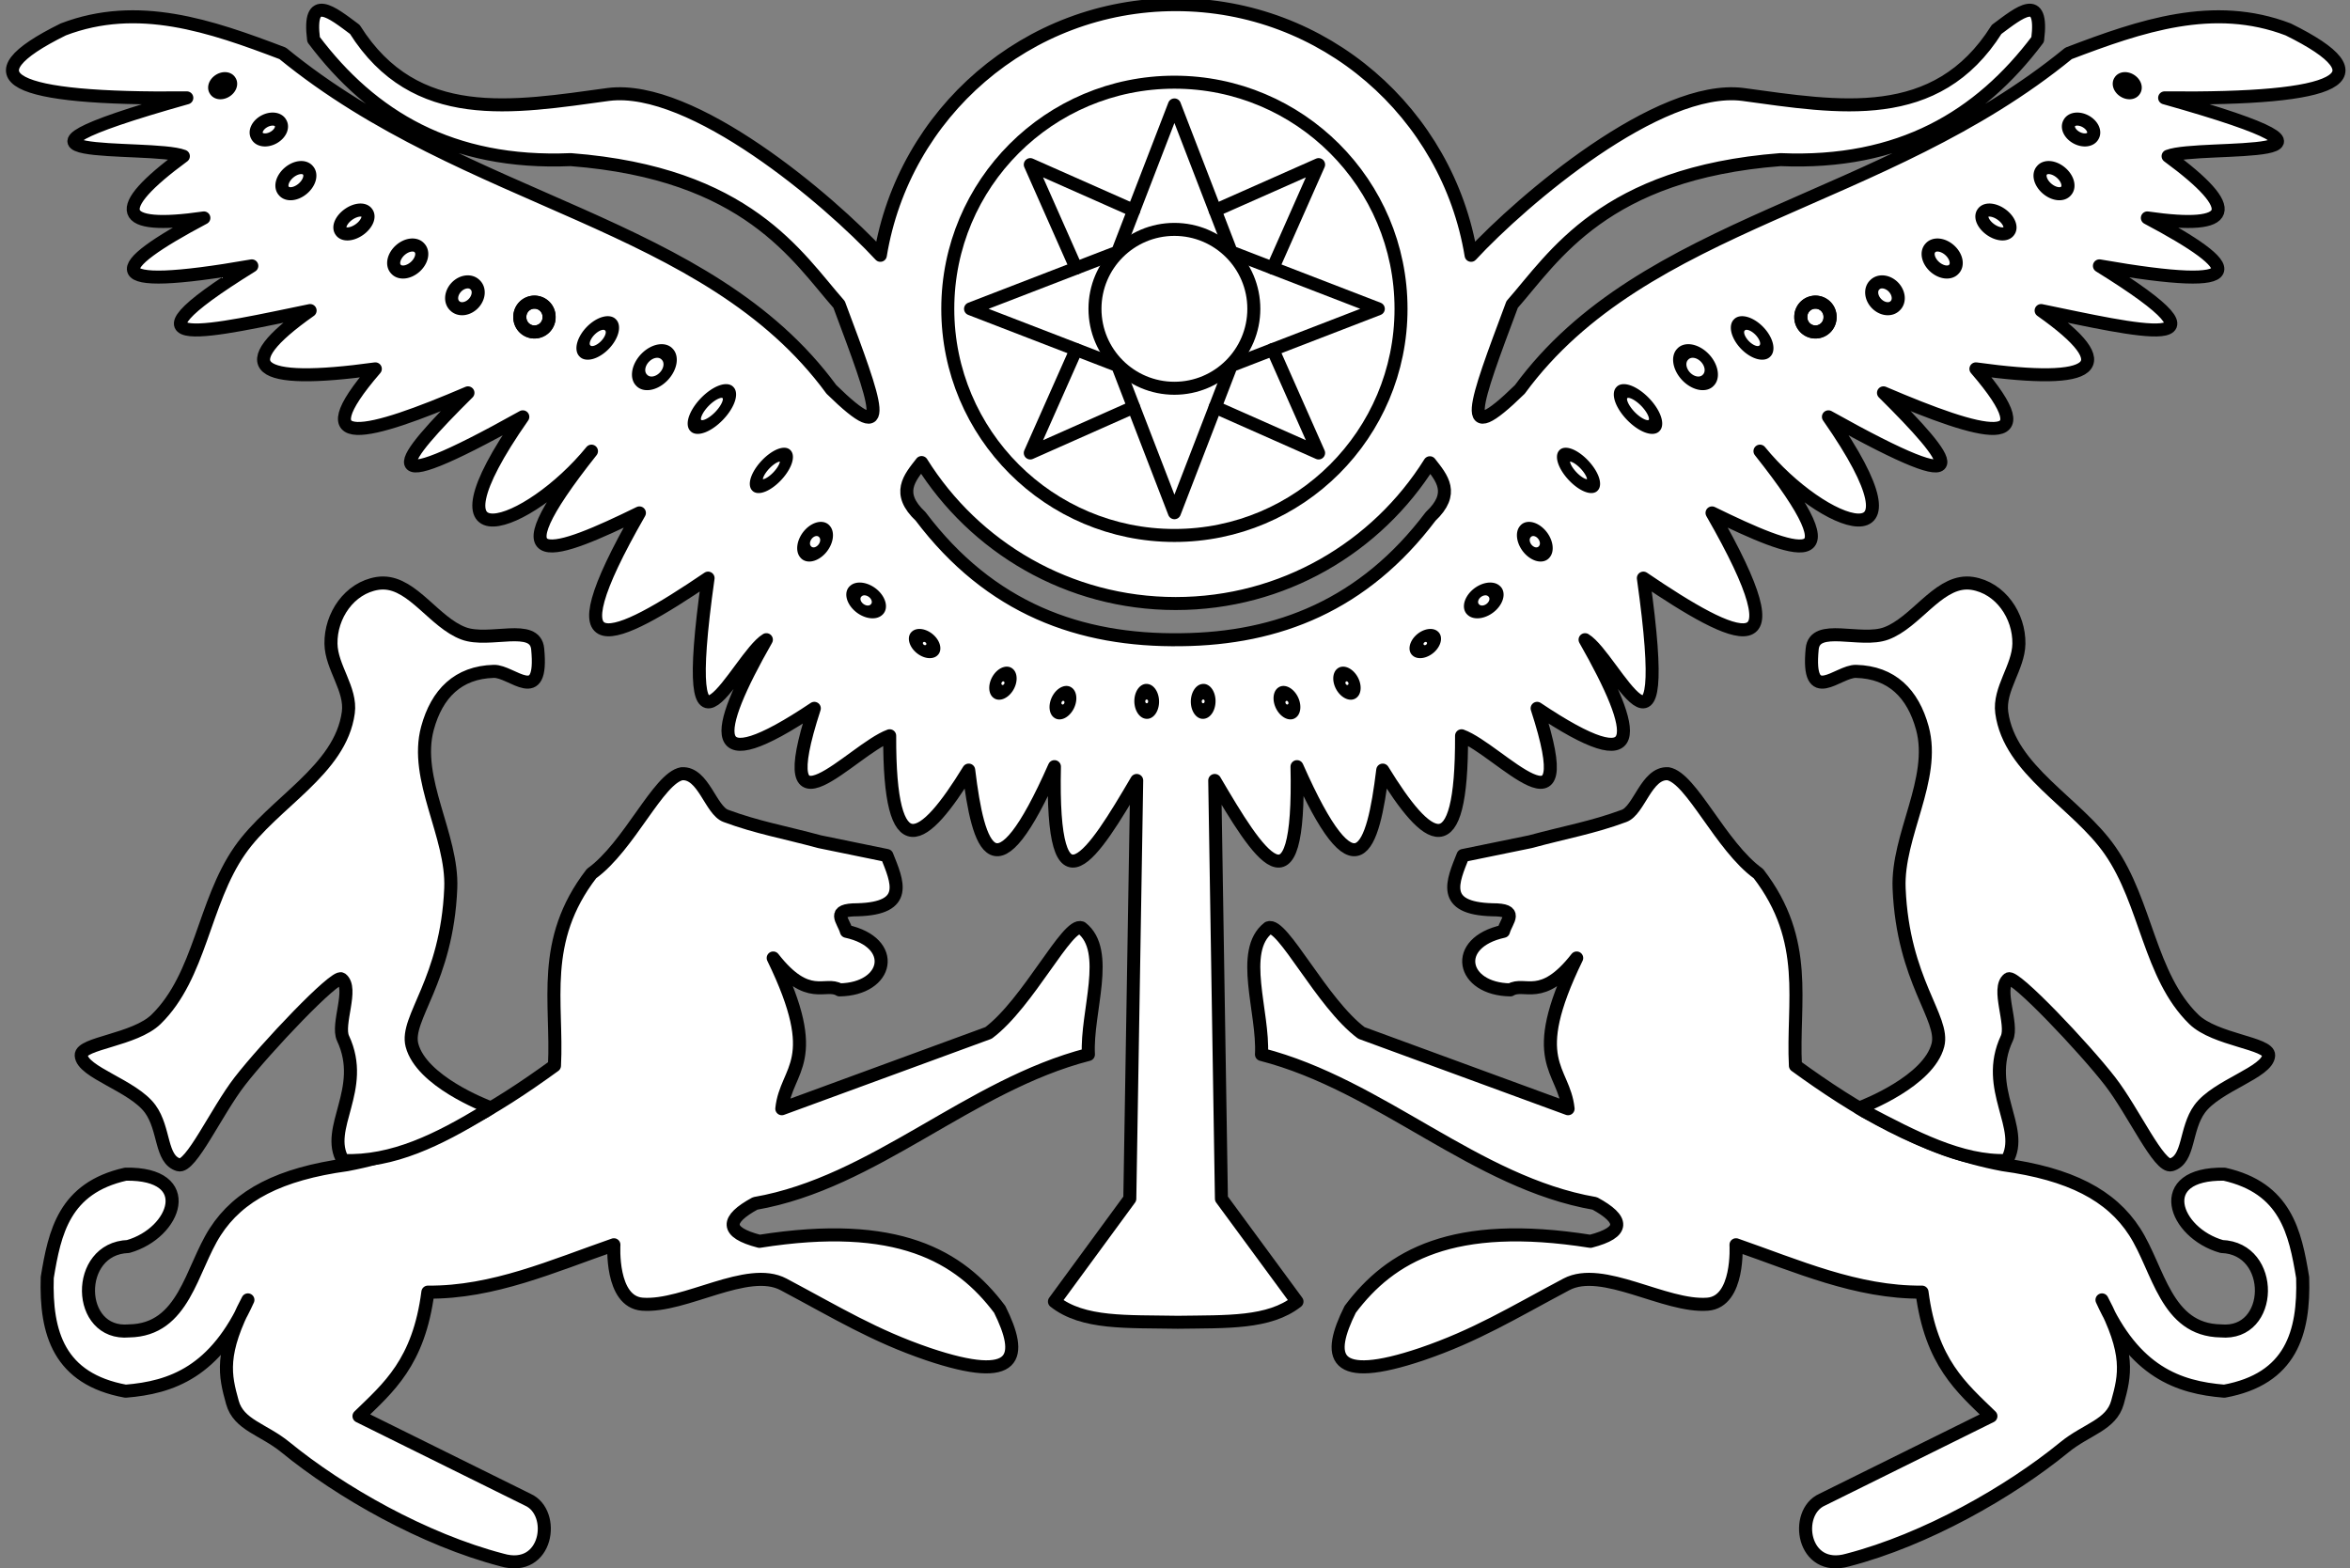 <?xml version="1.0" encoding="UTF-8" standalone="no"?>
<!-- Created with Inkscape (http://www.inkscape.org/) -->

<svg
   xmlns:dc="http://purl.org/dc/elements/1.1/"
   xmlns:cc="http://creativecommons.org/ns#"
   xmlns:rdf="http://www.w3.org/1999/02/22-rdf-syntax-ns#"
   xmlns:svg="http://www.w3.org/2000/svg"
   xmlns="http://www.w3.org/2000/svg"
   xmlns:sodipodi="http://sodipodi.sourceforge.net/DTD/sodipodi-0.dtd"
   xmlns:inkscape="http://www.inkscape.org/namespaces/inkscape"
   id="svg2"
   version="1.1"
   inkscape:version="0.47pre4 r22446"
   width="359.896"
   height="240.183"
   sodipodi:docname="Snubcube Royal seal of Shaushtatar right.svg">
  <rect width="100%" height="100%" fill="#808080" stroke="none"/>
  <defs
     id="defs6">
    <inkscape:perspective
       sodipodi:type="inkscape:persp3d"
       inkscape:vp_x="0 : 0.5 : 1"
       inkscape:vp_y="0 : 1000 : 0"
       inkscape:vp_z="1 : 0.5 : 1"
       inkscape:persp3d-origin="0.5 : 0.33333333 : 1"
       id="perspective10" />
    <inkscape:perspective
       id="perspective3065"
       inkscape:persp3d-origin="540 : 360 : 1"
       inkscape:vp_z="1080 : 540 : 1"
       inkscape:vp_y="0 : 1000 : 0"
       inkscape:vp_x="0 : 540 : 1"
       sodipodi:type="inkscape:persp3d" />
  </defs>
  <sodipodi:namedview
     pagecolor="#ffffff"
     bordercolor="#666666"
     borderopacity="1"
     objecttolerance="10"
     gridtolerance="10"
     guidetolerance="10"
     inkscape:pageopacity="0"
     inkscape:pageshadow="2"
     inkscape:window-width="1280"
     inkscape:window-height="970"
     id="namedview4"
     showgrid="false"
     inkscape:zoom="1.8955823"
     inkscape:cx="216.2859"
     inkscape:cy="96.053387"
     inkscape:window-x="0"
     inkscape:window-y="0"
     inkscape:window-maximized="1"
     inkscape:current-layer="svg2" />
  <g
     id="g3051"
     transform="matrix(0.072,0,0,0.072,205.066,-64.311)"
     style="stroke:#000000;stroke-width:27.654;stroke-miterlimit:4;stroke-dasharray:none;stroke-linecap:round;stroke-linejoin:round">
    <path
       style="fill:#ffffff;stroke:#000000;stroke-width:2;stroke-linecap:round;stroke-linejoin:round;stroke-miterlimit:4;stroke-opacity:1;stroke-dasharray:none;stroke-dashoffset:0"
       d="m 184.844,7.281 c -22.883,0 -41.848,16.695 -45.438,38.562 -7.931,-8.565 -28.907,-26.372 -41.812,-24.75 -14.761,2.014 -29.74,4.737 -39.031,-10 -3.519,-2.616 -7.265,-5.728 -6.344,1.562 8.92,11.846 21.166,19.258 39.562,18.469 27.192,2.095 34.854,14.984 41.281,22.281 5.8,15.498 8.472,22.511 -1.188,13.062 -19.145,-26.095 -55.902,-28.378 -84.406,-51.688 -11.134,-4.236 -22.271,-8.07 -33.75,-3.688 -15.115,7.449 -8.086,10.819 19,10.531 -36.066,10.167 -5.598,7.028 -0.531,8.969 -11.254,8.265 -10.208,11.434 3.156,9.5 -14.565,7.725 -16.634,11.573 7.375,7.375 -22.701,14.07 -5.451,9.832 8.969,6.875 -12.299,8.677 -8.618,11.546 10.031,8.969 -11.189,12.974 -1.053,10.234 14.25,3.688 -10.53,10.438 -15.794,17.235 8.438,3.688 -16.367,23.41 0.875,17.169 10.562,5.281 -15.653,19.733 -5.333,15.706 7.375,9.5 -14.14,24.659 -3.78,19.76 10.562,10.031 -4.837,34.471 4.52,12.141 8.969,9.469 -8.298,14.576 -9.534,21.894 7.375,10.562 -7.003,21.52 5.839,6.302 11.594,4.219 -0.081,20.529 5.253,16.532 12.156,5.281 1.502,12.323 4.046,20.135 13.188,-0.531 -0.54,24.053 5.972,13.507 12.656,2.125 l -1.062,64.344 -11.594,15.812 c 4.431,3.485 11.119,3.041 18.969,3.188 7.557,-0.111 14.042,0.197 18.344,-3.188 l -11.625,-15.812 -1.031,-64.344 c 6.684,11.382 13.197,21.928 12.656,-2.125 9.141,20.666 11.686,12.854 13.188,0.531 6.904,11.251 12.206,15.248 12.125,-5.281 5.755,2.083 18.628,17.301 11.625,-4.219 16.909,11.332 15.673,4.013 7.375,-10.562 4.449,2.673 13.806,25.003 8.969,-9.469 14.342,9.728 24.703,14.627 10.562,-10.031 12.708,6.206 23.028,10.233 7.375,-9.5 9.687,11.888 26.898,18.129 10.531,-5.281 24.232,13.548 18.999,6.75 8.469,-3.688 15.303,6.547 25.408,9.287 14.219,-3.688 18.65,2.577 22.33,-0.292 10.031,-8.969 14.419,2.957 31.669,7.195 8.969,-6.875 24.009,4.198 21.94,0.35 7.375,-7.375 13.364,1.934 14.442,-1.235 3.188,-9.5 5.067,-1.941 35.535,1.199 -0.531,-8.969 27.086,0.288 34.115,-3.083 19,-10.531 -11.479,-4.382 -22.647,-0.549 -33.781,3.688 -28.505,23.309 -65.261,25.592 -84.406,51.688 -9.66,9.449 -6.987,2.435 -1.188,-13.062 6.427,-7.297 14.089,-20.186 41.281,-22.281 18.397,0.789 30.642,-6.623 39.562,-18.469 0.921,-7.29 -2.793,-4.178 -6.312,-1.562 -9.292,14.737 -24.301,12.014 -39.062,10 -12.906,-1.622 -33.85,16.185 -41.781,24.75 -3.589,-21.868 -22.554,-38.562 -45.438,-38.562 z M 145.75,77.719 c 8.139,13.028 22.601,21.688 39.094,21.688 16.485,0 30.953,-8.639 39.094,-21.656 1.854,2.369 3.9,4.696 0.125,8.25 -10.294,13.643 -23.478,18.809 -38.375,18.969 -15.604,0.23 -29.405,-4.803 -40.094,-18.969 -3.794,-3.571 -1.705,-5.9 0.156,-8.281 z"
       transform="matrix(13.827,0,0,13.827,-2903.165,802.382)"
       id="path3859" />
    <circle
       id="circle3053"
       r="515"
       cy="0"
       cx="0"
       style="fill:#ffffff;stroke:#000000;stroke-width:29.537;stroke-miterlimit:4;stroke-dasharray:none;stroke-linecap:round;stroke-linejoin:round"
       sodipodi:cx="0"
       sodipodi:cy="0"
       sodipodi:rx="515"
       sodipodi:ry="515"
       d="M 515,0 C 515,284.427 284.427,515 0,515 -284.427,515 -515,284.427 -515,0 c 0,-284.427 230.573,-515 515,-515 284.427,0 515,230.573 515,515 z"
       transform="matrix(0.936,0,0,0.936,-350.13,1550.057)" />
    <path
       sodipodi:type="star"
       style="fill:none;stroke:#000000;stroke-width:2.136;stroke-linecap:round;stroke-linejoin:round;stroke-miterlimit:4;stroke-opacity:1;stroke-dasharray:none;stroke-dashoffset:0"
       id="path3846"
       sodipodi:sides="4"
       sodipodi:cx="210.48941"
       sodipodi:cy="-58.293434"
       sodipodi:r1="33.498943"
       sodipodi:r2="13.192235"
       sodipodi:arg1="-1.5707964"
       sodipodi:arg2="-0.78539824"
       inkscape:flatsided="false"
       inkscape:rounded="0"
       inkscape:randomized="0"
       d="m 210.489,-91.792 9.328,24.171 24.171,9.328 -24.171,9.328 -9.328,24.171 -9.328,-24.171 -24.171,-9.328 24.171,-9.328 9.328,-24.171 z"
       transform="matrix(12.946,0,0,12.946,-3075.085,2304.712)" />
    <circle
       id="circle3057"
       r="180.5"
       cy="0"
       cx="0"
       style="fill:none;stroke:#000000;stroke-width:29.537;stroke-miterlimit:4;stroke-dasharray:none;stroke-linecap:round;stroke-linejoin:round"
       sodipodi:cx="0"
       sodipodi:cy="0"
       sodipodi:rx="180.5"
       sodipodi:ry="180.5"
       d="M 180.5,0 C 180.5,99.687 99.687,180.5 0,180.5 -99.687,180.5 -180.5,99.687 -180.5,0 c 0,-99.687 80.813,-180.5 180.5,-180.5 99.687,0 180.5,80.813 180.5,180.5 z"
       transform="matrix(0.936,0,0,0.936,-350.13,1550.057)" />
    <path
       style="fill:none;stroke:#000000;stroke-width:27.654;stroke-linecap:round;stroke-linejoin:round;stroke-miterlimit:4;stroke-opacity:1;stroke-dasharray:none;stroke-dashoffset:0"
       d="m -559.197,1636.968 -97.498,219.674 219.674,-97.498 m 173.555,0 220.079,97.498 -97.498,-220.079 m 0,-173.15 97.498,-220.079 -220.079,97.498 m -173.15,0 -220.079,-97.498 97.498,220.079"
       id="path3848"
       sodipodi:nodetypes="cccccccccccc" />
  </g>
  <path
     sodipodi:nodetypes="ccccccsscccccssccccccscccccccccccccc"
     id="path3899"
     d="m 165.632,142.09 c 4.534,3.535 0.703,12.925 1.055,19.387 -18.308,4.713 -32.774,19.646 -51.04,22.816 -4.488,2.439 -4.697,4.419 0.659,5.803 21.154,-3.349 30.655,2.246 36.796,10.419 3.583,7.204 2.944,11.536 -10.947,6.858 -8.309,-2.836 -13.848,-6.266 -22.157,-10.683 -5.53,-2.94 -15.112,3.535 -21.629,3.033 -4.902,-0.377 -4.352,-9.1 -4.352,-9.1 -9.332,3.239 -18.49,7.343 -28.487,7.254 -1.395,10.81 -6.091,14.651 -10.551,18.992 l 25.85,12.793 c 4.409,1.97 3.04,11.267 -3.957,9.232 -11.957,-3.112 -24.772,-10.415 -33.143,-17.258 -3.403,-2.782 -7.172,-3.395 -8.137,-6.877 -1.153,-4.157 -1.961,-7.465 2.374,-15.694 -4.971,11.018 -11.668,13.406 -18.728,13.98 -10.21,-1.87 -12.265,-8.905 -12.002,-17.409 1.146,-6.941 2.589,-13.708 12.002,-15.826 11.017,-0.177 7.73,8.991 0.396,11.078 -8.262,0.288 -8.003,13.671 0.132,12.925 8.45,-0.127 9.5,-9.436 13.189,-15.167 3.621,-5.626 9.885,-8.875 20.178,-10.287 12.494,-2.342 22.712,-8.577 31.784,-15.167 0.501,-9.683 -2.288,-19.079 5.671,-29.41 5.787,-4.163 10.245,-14.668 13.848,-15.299 3.31,-0.18 4.397,5.612 6.726,6.462 4.822,1.787 8.877,2.469 14.376,3.957 l 10.287,2.11 c 1.585,3.98 3.508,8.092 -4.484,8.309 -4.167,-0.007 -2.204,1.555 -1.715,3.297 7.99,1.746 6.45,8.865 -1.055,8.968 -2.183,-1.315 -4.802,1.979 -10.155,-4.88 7.805,16.034 1.973,16.822 1.319,23.08 l 31.653,-11.606 c 6.099,-4.553 12.119,-17.04 14.244,-16.09 z"
     style="fill:#ffffff;stroke:#000000;stroke-width:2;stroke-linecap:round;stroke-linejoin:round;stroke-miterlimit:4;stroke-opacity:1;stroke-dasharray:none" />
  <path
     style="fill:#ffffff;stroke:#000000;stroke-width:2;stroke-linecap:round;stroke-linejoin:round;stroke-miterlimit:4;stroke-opacity:1;stroke-dasharray:none"
     d="m 58.75,89.281 c -0.302,-0.005 -0.624,0.012 -0.938,0.062 -4.304,0.688 -7.201,4.95 -7.125,9.25 0.064,3.625 3.142,6.939 2.656,10.531 -1.199,8.873 -11.515,13.773 -16.625,21.125 -5.578,8.025 -5.999,19.188 -12.812,25.844 -3.271,3.195 -11.565,3.638 -11.469,5.531 0.133,2.601 7.937,4.595 10.562,8.188 2.265,3.099 1.55,7.738 4.344,8.562 1.869,0.552 5.777,-8.13 9.375,-12.781 3.957,-5.115 14.639,-16.379 15.562,-15.688 1.894,1.417 -0.756,6.953 0.25,9.094 3.671,7.813 -2.92,13.754 0,18.719 7.64,0.324 14.68,-3.247 21.625,-7.438 0.008,-0.004 0.024,0.004 0.031,0 0.333,-0.192 0.639,-0.429 0.969,-0.625 -0.984,-0.373 -10.629,-4.114 -12.062,-9.594 -1.083,-4.14 5.35,-9.826 5.938,-24.031 0.334,-8.086 -5.694,-16.724 -3.562,-24.531 1.443,-5.283 4.681,-8.541 10.156,-8.688 2.792,-0.075 7.586,5.499 6.719,-3.438 C 81.951,95.333 74.942,98.472 71,97 66.537,95.333 63.277,89.36 58.75,89.281 z"
     id="path3901"
     sodipodi:nodetypes="csssssssssssccscssssssc" />
  <path
     sodipodi:type="arc"
     style="fill:none;stroke:#000000;stroke-width:2;stroke-linecap:round;stroke-linejoin:round;stroke-miterlimit:4;stroke-opacity:1;stroke-dasharray:none;stroke-dashoffset:0"
     id="path3911"
     sodipodi:cx="38.98151"
     sodipodi:cy="19.40078"
     sodipodi:rx="1.3056008"
     sodipodi:ry="0.93257195"
     d="m 40.287,19.401 a 1.306,0.933 0 1 1 -2.611,0 1.306,0.933 0 1 1 2.611,0 z"
     transform="matrix(0.842,-0.54,0.54,0.842,-9.2,17.838)" />
  <path
     sodipodi:type="arc"
     style="fill:none;stroke:#000000;stroke-width:2;stroke-linecap:round;stroke-linejoin:round;stroke-miterlimit:4;stroke-opacity:1;stroke-dasharray:none;stroke-dashoffset:0"
     id="path3913"
     sodipodi:cx="46.069054"
     sodipodi:cy="26.115297"
     sodipodi:rx="2.0516584"
     sodipodi:ry="1.398858"
     d="m 48.121,26.115 a 2.052,1.399 0 1 1 -4.103,0 2.052,1.399 0 1 1 4.103,0 z"
     transform="matrix(0.881,-0.473,0.473,0.881,-11.769,18.616)" />
  <path
     sodipodi:type="arc"
     style="fill:none;stroke:#000000;stroke-width:2;stroke-linecap:round;stroke-linejoin:round;stroke-miterlimit:4;stroke-opacity:1;stroke-dasharray:none;stroke-dashoffset:0"
     id="path3915"
     sodipodi:cx="50.172371"
     sodipodi:cy="33.948902"
     sodipodi:rx="2.4246871"
     sodipodi:ry="1.5853723"
     d="m 52.597,33.949 a 2.425,1.585 0 1 1 -4.849,0 2.425,1.585 0 1 1 4.849,0 z"
     transform="matrix(0.765,-0.645,0.645,0.765,-14.965,34.053)" />
  <path
     d="m 52.597,33.949 a 2.425,1.399 0 1 1 -4.849,0 2.425,1.399 0 1 1 4.849,0 z"
     sodipodi:ry="1.398858"
     sodipodi:rx="2.4246871"
     sodipodi:cy="33.948902"
     sodipodi:cx="50.172371"
     id="path3917"
     style="fill:none;stroke:#000000;stroke-width:2;stroke-linecap:round;stroke-linejoin:round;stroke-miterlimit:4;stroke-opacity:1;stroke-dasharray:none;stroke-dashoffset:0"
     sodipodi:type="arc"
     transform="matrix(0.817,-0.576,0.576,0.817,-6.339,35.158)" />
  <path
     transform="matrix(0.747,-0.665,0.665,0.747,2.386,47.594)"
     sodipodi:type="arc"
     style="fill:none;stroke:#000000;stroke-width:2;stroke-linecap:round;stroke-linejoin:round;stroke-miterlimit:4;stroke-opacity:1;stroke-dasharray:none;stroke-dashoffset:0"
     id="path3919"
     sodipodi:cx="50.172371"
     sodipodi:cy="33.948902"
     sodipodi:rx="2.4246871"
     sodipodi:ry="1.6786295"
     d="m 52.597,33.949 a 2.425,1.679 0 1 1 -4.849,0 2.425,1.679 0 1 1 4.849,0 z" />
  <path
     d="m 52.597,33.949 a 2.425,1.92 0 1 1 -4.849,0 2.425,1.92 0 1 1 4.849,0 z"
     sodipodi:ry="1.919544"
     sodipodi:rx="2.4246871"
     sodipodi:cy="33.948902"
     sodipodi:cx="50.172371"
     id="path3921"
     style="fill:none;stroke:#000000;stroke-width:2.167;stroke-linecap:round;stroke-linejoin:round;stroke-miterlimit:4;stroke-opacity:1;stroke-dasharray:none;stroke-dashoffset:0"
     sodipodi:type="arc"
     transform="matrix(0.638,-0.667,0.667,0.638,16.548,57.028)" />
  <path
     transform="matrix(0.923,0,0,0.923,35.542,17.22)"
     sodipodi:type="arc"
     style="fill:none;stroke:#000000;stroke-width:2.167;stroke-linecap:round;stroke-linejoin:round;stroke-miterlimit:4;stroke-opacity:1;stroke-dasharray:none;stroke-dashoffset:0"
     id="path3923"
     sodipodi:cx="50.172371"
     sodipodi:cy="33.948902"
     sodipodi:rx="2.4246871"
     sodipodi:ry="2.4246871"
     d="m 52.597,33.949 a 2.425,2.425 0 1 1 -4.849,0 2.425,2.425 0 1 1 4.849,0 z" />
  <path
     d="m 52.597,33.949 a 2.425,2.425 0 1 1 -4.849,0 2.425,2.425 0 1 1 4.849,0 z"
     sodipodi:ry="2.4246871"
     sodipodi:rx="2.4246871"
     sodipodi:cy="33.948902"
     sodipodi:cx="50.172371"
     id="path3925"
     style="fill:none;stroke:#000000;stroke-width:2.167;stroke-linecap:round;stroke-linejoin:round;stroke-miterlimit:4;stroke-opacity:1;stroke-dasharray:none;stroke-dashoffset:0"
     sodipodi:type="arc"
     transform="matrix(0.923,0,0,0.923,35.542,17.22)" />
  <path
     transform="matrix(0.813,-0.815,0.555,0.596,31.911,72.409)"
     sodipodi:type="arc"
     style="fill:none;stroke:#000000;stroke-width:2.066;stroke-linecap:round;stroke-linejoin:round;stroke-miterlimit:4;stroke-opacity:1;stroke-dasharray:none;stroke-dashoffset:0"
     id="path3927"
     sodipodi:cx="50.172371"
     sodipodi:cy="33.948902"
     sodipodi:rx="2.4246871"
     sodipodi:ry="1.8571604"
     d="m 52.597,33.949 a 2.425,1.857 0 1 1 -4.849,0 2.425,1.857 0 1 1 4.849,0 z" />
  <path
     d="m 52.597,33.949 a 2.425,2.425 0 1 1 -4.849,0 2.425,2.425 0 1 1 4.849,0 z"
     sodipodi:ry="2.4246871"
     sodipodi:rx="2.4246871"
     sodipodi:cy="33.948902"
     sodipodi:cx="50.172371"
     id="path3929"
     style="fill:none;stroke:#000000;stroke-width:2.066;stroke-linecap:round;stroke-linejoin:round;stroke-miterlimit:4;stroke-opacity:1;stroke-dasharray:none;stroke-dashoffset:0"
     sodipodi:type="arc"
     transform="matrix(0.813,-0.815,0.555,0.596,40.584,76.885)" />
  <path
     transform="matrix(1.02,-1.033,0.695,0.755,34.253,88.833)"
     sodipodi:type="arc"
     style="fill:none;stroke:#000000;stroke-width:1.64;stroke-linecap:round;stroke-linejoin:round;stroke-miterlimit:4;stroke-opacity:1;stroke-dasharray:none;stroke-dashoffset:0"
     id="path3931"
     sodipodi:cx="50.172371"
     sodipodi:cy="33.948902"
     sodipodi:rx="2.4246871"
     sodipodi:ry="1.461018"
     d="m 52.597,33.949 a 2.425,1.461 0 1 1 -4.849,0 2.425,1.461 0 1 1 4.849,0 z" />
  <path
     d="m 52.597,33.949 a 2.425,1.392 0 1 1 -4.849,0 2.425,1.392 0 1 1 4.849,0 z"
     sodipodi:ry="1.391714"
     sodipodi:rx="2.4246871"
     sodipodi:cy="33.948902"
     sodipodi:cx="50.172371"
     id="path3933"
     style="fill:none;stroke:#000000;stroke-width:1.885;stroke-linecap:round;stroke-linejoin:round;stroke-miterlimit:4;stroke-opacity:1;stroke-dasharray:none;stroke-dashoffset:0"
     sodipodi:type="arc"
     transform="matrix(0.877,-0.909,0.598,0.664,53.83,95.102)" />
  <path
     transform="matrix(0.596,-0.639,0.4,0.474,81.346,98.925)"
     sodipodi:type="arc"
     style="fill:none;stroke:#000000;stroke-width:2.726;stroke-linecap:round;stroke-linejoin:round;stroke-miterlimit:4;stroke-opacity:1;stroke-dasharray:none;stroke-dashoffset:0"
     id="path3935"
     sodipodi:cx="50.172371"
     sodipodi:cy="33.948902"
     sodipodi:rx="2.4246871"
     sodipodi:ry="2.4246871"
     d="m 52.597,33.949 a 2.425,2.425 0 1 1 -4.849,0 2.425,2.425 0 1 1 4.849,0 z" />
  <path
     d="m 52.597,33.949 a 2.425,2.425 0 1 1 -4.849,0 2.425,2.425 0 1 1 4.849,0 z"
     sodipodi:ry="2.4246871"
     sodipodi:rx="2.4246871"
     sodipodi:cy="33.948902"
     sodipodi:cx="50.172371"
     id="path3937"
     style="fill:none;stroke:#000000;stroke-width:2.726;stroke-linecap:round;stroke-linejoin:round;stroke-miterlimit:4;stroke-opacity:1;stroke-dasharray:none;stroke-dashoffset:0"
     sodipodi:type="arc"
     transform="matrix(0.639,0.596,-0.474,0.4,116.678,48.468)" />
  <path
     transform="matrix(0.439,0.421,-0.325,0.282,130.611,67.856)"
     sodipodi:type="arc"
     style="fill:none;stroke:#000000;stroke-width:3.919;stroke-linecap:round;stroke-linejoin:round;stroke-miterlimit:4;stroke-opacity:1;stroke-dasharray:none;stroke-dashoffset:0"
     id="path3939"
     sodipodi:cx="50.172371"
     sodipodi:cy="33.948902"
     sodipodi:rx="2.4246871"
     sodipodi:ry="2.4246871"
     d="m 52.597,33.949 a 2.425,2.425 0 1 1 -4.849,0 2.425,2.425 0 1 1 4.849,0 z" />
  <path
     d="m 52.597,33.949 a 2.425,2.425 0 1 1 -4.849,0 2.425,2.425 0 1 1 4.849,0 z"
     sodipodi:ry="2.4246871"
     sodipodi:rx="2.4246871"
     sodipodi:cy="33.948902"
     sodipodi:cx="50.172371"
     id="path3941"
     style="fill:none;stroke:#000000;stroke-width:3.919;stroke-linecap:round;stroke-linejoin:round;stroke-miterlimit:4;stroke-opacity:1;stroke-dasharray:none;stroke-dashoffset:0"
     sodipodi:type="arc"
     transform="matrix(-0.334,0.508,-0.337,-0.268,181.796,88.232)" />
  <path
     transform="matrix(-0.304,0.526,-0.351,-0.248,189.955,89.635)"
     sodipodi:type="arc"
     style="fill:none;stroke:#000000;stroke-width:3.919;stroke-linecap:round;stroke-linejoin:round;stroke-miterlimit:4;stroke-opacity:1;stroke-dasharray:none;stroke-dashoffset:0"
     id="path3943"
     sodipodi:cx="50.172371"
     sodipodi:cy="33.948902"
     sodipodi:rx="2.4246871"
     sodipodi:ry="2.4246871"
     d="m 52.597,33.949 a 2.425,2.425 0 1 1 -4.849,0 2.425,2.425 0 1 1 4.849,0 z" />
  <path
     d="m 52.597,33.949 a 2.425,2.425 0 1 1 -4.849,0 2.425,2.425 0 1 1 4.849,0 z"
     sodipodi:ry="2.4246871"
     sodipodi:rx="2.4246871"
     sodipodi:cy="33.948902"
     sodipodi:cx="50.172371"
     id="path3945"
     style="fill:none;stroke:#000000;stroke-width:3.919;stroke-linecap:round;stroke-linejoin:round;stroke-miterlimit:4;stroke-opacity:1;stroke-dasharray:none;stroke-dashoffset:0"
     sodipodi:type="arc"
     transform="matrix(-0.042,0.606,-0.425,-0.068,192.151,79.312)" />
  <path
     style="fill:#ffffff;stroke:#000000;stroke-width:2;stroke-linecap:round;stroke-linejoin:round;stroke-miterlimit:4;stroke-opacity:1;stroke-dasharray:none"
     d="m 194.248,142.09 c -4.534,3.535 -0.703,12.925 -1.055,19.387 18.308,4.713 32.774,19.646 51.04,22.816 4.488,2.439 4.697,4.419 -0.659,5.803 -21.154,-3.349 -30.655,2.246 -36.796,10.419 -3.583,7.204 -2.944,11.536 10.947,6.858 8.309,-2.836 13.848,-6.266 22.157,-10.683 5.53,-2.94 15.112,3.535 21.629,3.033 4.902,-0.377 4.352,-9.1 4.352,-9.1 9.332,3.239 18.49,7.343 28.487,7.254 1.395,10.81 6.091,14.651 10.551,18.992 l -25.85,12.793 c -4.409,1.97 -3.04,11.267 3.957,9.232 11.957,-3.112 24.772,-10.415 33.143,-17.258 3.403,-2.782 7.172,-3.395 8.137,-6.877 1.153,-4.157 1.961,-7.465 -2.374,-15.694 4.971,11.018 11.668,13.406 18.728,13.98 10.21,-1.87 12.265,-8.905 12.002,-17.409 -1.146,-6.941 -2.589,-13.708 -12.002,-15.826 -11.017,-0.177 -7.73,8.991 -0.396,11.078 8.262,0.288 8.003,13.671 -0.132,12.925 -8.45,-0.127 -9.5,-9.436 -13.189,-15.167 -3.621,-5.626 -9.885,-8.875 -20.178,-10.287 -12.494,-2.342 -22.712,-8.577 -31.784,-15.167 -0.501,-9.683 2.288,-19.079 -5.671,-29.41 -5.787,-4.163 -10.245,-14.668 -13.848,-15.299 -3.31,-0.18 -4.397,5.612 -6.726,6.462 -4.822,1.787 -8.877,2.469 -14.376,3.957 l -10.287,2.11 c -1.585,3.98 -3.508,8.092 4.484,8.309 4.167,-0.007 2.204,1.555 1.715,3.297 -7.99,1.746 -6.45,8.865 1.055,8.968 2.183,-1.315 4.802,1.979 10.155,-4.88 -7.805,16.034 -1.973,16.822 -1.319,23.08 l -31.653,-11.606 c -6.099,-4.553 -12.119,-17.04 -14.244,-16.09 z"
     id="path3953"
     sodipodi:nodetypes="ccccccsscccccssccccccscccccccccccccc" />
  <path
     style="fill:#ffffff;stroke:#000000;stroke-width:2;stroke-linecap:round;stroke-linejoin:round;stroke-miterlimit:4;stroke-opacity:1;stroke-dasharray:none"
     d="M 301.156,89.281 C 296.629,89.36 293.338,95.333 288.875,97 c -3.942,1.472 -10.951,-1.667 -11.344,2.375 -0.867,8.936 3.926,3.363 6.719,3.438 5.475,0.147 8.714,3.404 10.156,8.688 2.132,7.807 -3.897,16.445 -3.562,24.531 0.587,14.205 7.021,19.891 5.938,24.031 -1.441,5.507 -11.163,9.285 -12.062,9.625 0.313,0.186 0.622,0.38 0.938,0.562 0.02,0.012 0.042,0.02 0.062,0.031 7.322,3.846 14.646,7.709 21.625,7.438 2.92,-4.965 -3.671,-10.905 0,-18.719 1.006,-2.141 -1.644,-7.677 0.25,-9.094 0.924,-0.691 11.606,10.572 15.562,15.688 3.598,4.652 7.506,13.333 9.375,12.781 2.794,-0.825 2.079,-5.463 4.344,-8.562 2.625,-3.592 10.43,-5.586 10.562,-8.188 0.097,-1.893 -8.198,-2.336 -11.469,-5.531 -6.814,-6.656 -7.234,-17.819 -12.812,-25.844 -5.11,-7.352 -15.395,-12.252 -16.594,-21.125 -0.485,-3.593 2.561,-6.907 2.625,-10.531 0.076,-4.3 -2.821,-8.562 -7.125,-9.25 -0.314,-0.05 -0.604,-0.068 -0.906,-0.062 z"
     id="path3955"
     sodipodi:nodetypes="csssssscsccsssssssssssc" />
  <path
     transform="matrix(-0.842,-0.54,-0.54,0.842,369.08,17.838)"
     d="m 40.287,19.401 a 1.306,0.933 0 1 1 -2.611,0 1.306,0.933 0 1 1 2.611,0 z"
     sodipodi:ry="0.93257195"
     sodipodi:rx="1.3056008"
     sodipodi:cy="19.40078"
     sodipodi:cx="38.98151"
     id="path3959"
     style="fill:none;stroke:#000000;stroke-width:2;stroke-linecap:round;stroke-linejoin:round;stroke-miterlimit:4;stroke-opacity:1;stroke-dasharray:none;stroke-dashoffset:0"
     sodipodi:type="arc" />
  <path
     transform="matrix(-0.881,-0.473,-0.473,0.881,371.649,18.616)"
     d="m 48.121,26.115 a 2.052,1.399 0 1 1 -4.103,0 2.052,1.399 0 1 1 4.103,0 z"
     sodipodi:ry="1.398858"
     sodipodi:rx="2.0516584"
     sodipodi:cy="26.115297"
     sodipodi:cx="46.069054"
     id="path3961"
     style="fill:none;stroke:#000000;stroke-width:2;stroke-linecap:round;stroke-linejoin:round;stroke-miterlimit:4;stroke-opacity:1;stroke-dasharray:none;stroke-dashoffset:0"
     sodipodi:type="arc" />
  <path
     transform="matrix(-0.765,-0.645,-0.645,0.765,374.845,34.053)"
     d="m 52.597,33.949 a 2.425,1.585 0 1 1 -4.849,0 2.425,1.585 0 1 1 4.849,0 z"
     sodipodi:ry="1.5853723"
     sodipodi:rx="2.4246871"
     sodipodi:cy="33.948902"
     sodipodi:cx="50.172371"
     id="path3963"
     style="fill:none;stroke:#000000;stroke-width:2;stroke-linecap:round;stroke-linejoin:round;stroke-miterlimit:4;stroke-opacity:1;stroke-dasharray:none;stroke-dashoffset:0"
     sodipodi:type="arc" />
  <path
     transform="matrix(-0.817,-0.576,-0.576,0.817,366.219,35.158)"
     sodipodi:type="arc"
     style="fill:none;stroke:#000000;stroke-width:2;stroke-linecap:round;stroke-linejoin:round;stroke-miterlimit:4;stroke-opacity:1;stroke-dasharray:none;stroke-dashoffset:0"
     id="path3965"
     sodipodi:cx="50.172371"
     sodipodi:cy="33.948902"
     sodipodi:rx="2.4246871"
     sodipodi:ry="1.398858"
     d="m 52.597,33.949 a 2.425,1.399 0 1 1 -4.849,0 2.425,1.399 0 1 1 4.849,0 z" />
  <path
     d="m 52.597,33.949 a 2.425,1.679 0 1 1 -4.849,0 2.425,1.679 0 1 1 4.849,0 z"
     sodipodi:ry="1.6786295"
     sodipodi:rx="2.4246871"
     sodipodi:cy="33.948902"
     sodipodi:cx="50.172371"
     id="path3967"
     style="fill:none;stroke:#000000;stroke-width:2;stroke-linecap:round;stroke-linejoin:round;stroke-miterlimit:4;stroke-opacity:1;stroke-dasharray:none;stroke-dashoffset:0"
     sodipodi:type="arc"
     transform="matrix(-0.747,-0.665,-0.665,0.747,357.494,47.594)" />
  <path
     transform="matrix(-0.638,-0.667,-0.667,0.638,343.332,57.028)"
     sodipodi:type="arc"
     style="fill:none;stroke:#000000;stroke-width:2.167;stroke-linecap:round;stroke-linejoin:round;stroke-miterlimit:4;stroke-opacity:1;stroke-dasharray:none;stroke-dashoffset:0"
     id="path3969"
     sodipodi:cx="50.172371"
     sodipodi:cy="33.948902"
     sodipodi:rx="2.4246871"
     sodipodi:ry="1.919544"
     d="m 52.597,33.949 a 2.425,1.92 0 1 1 -4.849,0 2.425,1.92 0 1 1 4.849,0 z" />
  <path
     d="m 52.597,33.949 a 2.425,2.425 0 1 1 -4.849,0 2.425,2.425 0 1 1 4.849,0 z"
     sodipodi:ry="2.4246871"
     sodipodi:rx="2.4246871"
     sodipodi:cy="33.948902"
     sodipodi:cx="50.172371"
     id="path3971"
     style="fill:none;stroke:#000000;stroke-width:2.167;stroke-linecap:round;stroke-linejoin:round;stroke-miterlimit:4;stroke-opacity:1;stroke-dasharray:none;stroke-dashoffset:0"
     sodipodi:type="arc"
     transform="matrix(-0.923,0,0,0.923,324.338,17.22)" />
  <path
     transform="matrix(-0.923,0,0,0.923,324.338,17.22)"
     sodipodi:type="arc"
     style="fill:none;stroke:#000000;stroke-width:2.167;stroke-linecap:round;stroke-linejoin:round;stroke-miterlimit:4;stroke-opacity:1;stroke-dasharray:none;stroke-dashoffset:0"
     id="path3973"
     sodipodi:cx="50.172371"
     sodipodi:cy="33.948902"
     sodipodi:rx="2.4246871"
     sodipodi:ry="2.4246871"
     d="m 52.597,33.949 a 2.425,2.425 0 1 1 -4.849,0 2.425,2.425 0 1 1 4.849,0 z" />
  <path
     d="m 52.597,33.949 a 2.425,1.857 0 1 1 -4.849,0 2.425,1.857 0 1 1 4.849,0 z"
     sodipodi:ry="1.8571604"
     sodipodi:rx="2.4246871"
     sodipodi:cy="33.948902"
     sodipodi:cx="50.172371"
     id="path3975"
     style="fill:none;stroke:#000000;stroke-width:2.066;stroke-linecap:round;stroke-linejoin:round;stroke-miterlimit:4;stroke-opacity:1;stroke-dasharray:none;stroke-dashoffset:0"
     sodipodi:type="arc"
     transform="matrix(-0.813,-0.815,-0.555,0.596,327.969,72.409)" />
  <path
     transform="matrix(-0.813,-0.815,-0.555,0.596,319.296,76.885)"
     sodipodi:type="arc"
     style="fill:none;stroke:#000000;stroke-width:2.066;stroke-linecap:round;stroke-linejoin:round;stroke-miterlimit:4;stroke-opacity:1;stroke-dasharray:none;stroke-dashoffset:0"
     id="path3977"
     sodipodi:cx="50.172371"
     sodipodi:cy="33.948902"
     sodipodi:rx="2.4246871"
     sodipodi:ry="2.4246871"
     d="m 52.597,33.949 a 2.425,2.425 0 1 1 -4.849,0 2.425,2.425 0 1 1 4.849,0 z" />
  <path
     d="m 52.597,33.949 a 2.425,1.461 0 1 1 -4.849,0 2.425,1.461 0 1 1 4.849,0 z"
     sodipodi:ry="1.461018"
     sodipodi:rx="2.4246871"
     sodipodi:cy="33.948902"
     sodipodi:cx="50.172371"
     id="path3979"
     style="fill:none;stroke:#000000;stroke-width:1.64;stroke-linecap:round;stroke-linejoin:round;stroke-miterlimit:4;stroke-opacity:1;stroke-dasharray:none;stroke-dashoffset:0"
     sodipodi:type="arc"
     transform="matrix(-1.02,-1.033,-0.695,0.755,325.627,88.833)" />
  <path
     transform="matrix(-0.877,-0.909,-0.598,0.664,306.05,95.102)"
     sodipodi:type="arc"
     style="fill:none;stroke:#000000;stroke-width:1.885;stroke-linecap:round;stroke-linejoin:round;stroke-miterlimit:4;stroke-opacity:1;stroke-dasharray:none;stroke-dashoffset:0"
     id="path3981"
     sodipodi:cx="50.172371"
     sodipodi:cy="33.948902"
     sodipodi:rx="2.4246871"
     sodipodi:ry="1.391714"
     d="m 52.597,33.949 a 2.425,1.392 0 1 1 -4.849,0 2.425,1.392 0 1 1 4.849,0 z" />
  <path
     d="m 52.597,33.949 a 2.425,2.425 0 1 1 -4.849,0 2.425,2.425 0 1 1 4.849,0 z"
     sodipodi:ry="2.4246871"
     sodipodi:rx="2.4246871"
     sodipodi:cy="33.948902"
     sodipodi:cx="50.172371"
     id="path3983"
     style="fill:none;stroke:#000000;stroke-width:2.726;stroke-linecap:round;stroke-linejoin:round;stroke-miterlimit:4;stroke-opacity:1;stroke-dasharray:none;stroke-dashoffset:0"
     sodipodi:type="arc"
     transform="matrix(-0.596,-0.639,-0.4,0.474,278.534,98.925)" />
  <path
     transform="matrix(-0.639,0.596,0.474,0.4,243.202,48.468)"
     sodipodi:type="arc"
     style="fill:none;stroke:#000000;stroke-width:2.726;stroke-linecap:round;stroke-linejoin:round;stroke-miterlimit:4;stroke-opacity:1;stroke-dasharray:none;stroke-dashoffset:0"
     id="path3985"
     sodipodi:cx="50.172371"
     sodipodi:cy="33.948902"
     sodipodi:rx="2.4246871"
     sodipodi:ry="2.4246871"
     d="m 52.597,33.949 a 2.425,2.425 0 1 1 -4.849,0 2.425,2.425 0 1 1 4.849,0 z" />
  <path
     d="m 52.597,33.949 a 2.425,2.425 0 1 1 -4.849,0 2.425,2.425 0 1 1 4.849,0 z"
     sodipodi:ry="2.4246871"
     sodipodi:rx="2.4246871"
     sodipodi:cy="33.948902"
     sodipodi:cx="50.172371"
     id="path3987"
     style="fill:none;stroke:#000000;stroke-width:3.919;stroke-linecap:round;stroke-linejoin:round;stroke-miterlimit:4;stroke-opacity:1;stroke-dasharray:none;stroke-dashoffset:0"
     sodipodi:type="arc"
     transform="matrix(-0.439,0.421,0.325,0.282,229.269,67.856)" />
  <path
     transform="matrix(0.334,0.508,0.337,-0.268,178.084,88.232)"
     sodipodi:type="arc"
     style="fill:none;stroke:#000000;stroke-width:3.919;stroke-linecap:round;stroke-linejoin:round;stroke-miterlimit:4;stroke-opacity:1;stroke-dasharray:none;stroke-dashoffset:0"
     id="path3989"
     sodipodi:cx="50.172371"
     sodipodi:cy="33.948902"
     sodipodi:rx="2.4246871"
     sodipodi:ry="2.4246871"
     d="m 52.597,33.949 a 2.425,2.425 0 1 1 -4.849,0 2.425,2.425 0 1 1 4.849,0 z" />
  <path
     d="m 52.597,33.949 a 2.425,2.425 0 1 1 -4.849,0 2.425,2.425 0 1 1 4.849,0 z"
     sodipodi:ry="2.4246871"
     sodipodi:rx="2.4246871"
     sodipodi:cy="33.948902"
     sodipodi:cx="50.172371"
     id="path3991"
     style="fill:none;stroke:#000000;stroke-width:3.919;stroke-linecap:round;stroke-linejoin:round;stroke-miterlimit:4;stroke-opacity:1;stroke-dasharray:none;stroke-dashoffset:0"
     sodipodi:type="arc"
     transform="matrix(0.304,0.526,0.351,-0.248,169.925,89.635)" />
  <path
     transform="matrix(0.042,0.606,0.425,-0.068,167.729,79.312)"
     sodipodi:type="arc"
     style="fill:none;stroke:#000000;stroke-width:3.919;stroke-linecap:round;stroke-linejoin:round;stroke-miterlimit:4;stroke-opacity:1;stroke-dasharray:none;stroke-dashoffset:0"
     id="path3993"
     sodipodi:cx="50.172371"
     sodipodi:cy="33.948902"
     sodipodi:rx="2.4246871"
     sodipodi:ry="2.4246871"
     d="m 52.597,33.949 a 2.425,2.425 0 1 1 -4.849,0 2.425,2.425 0 1 1 4.849,0 z" />
</svg>
